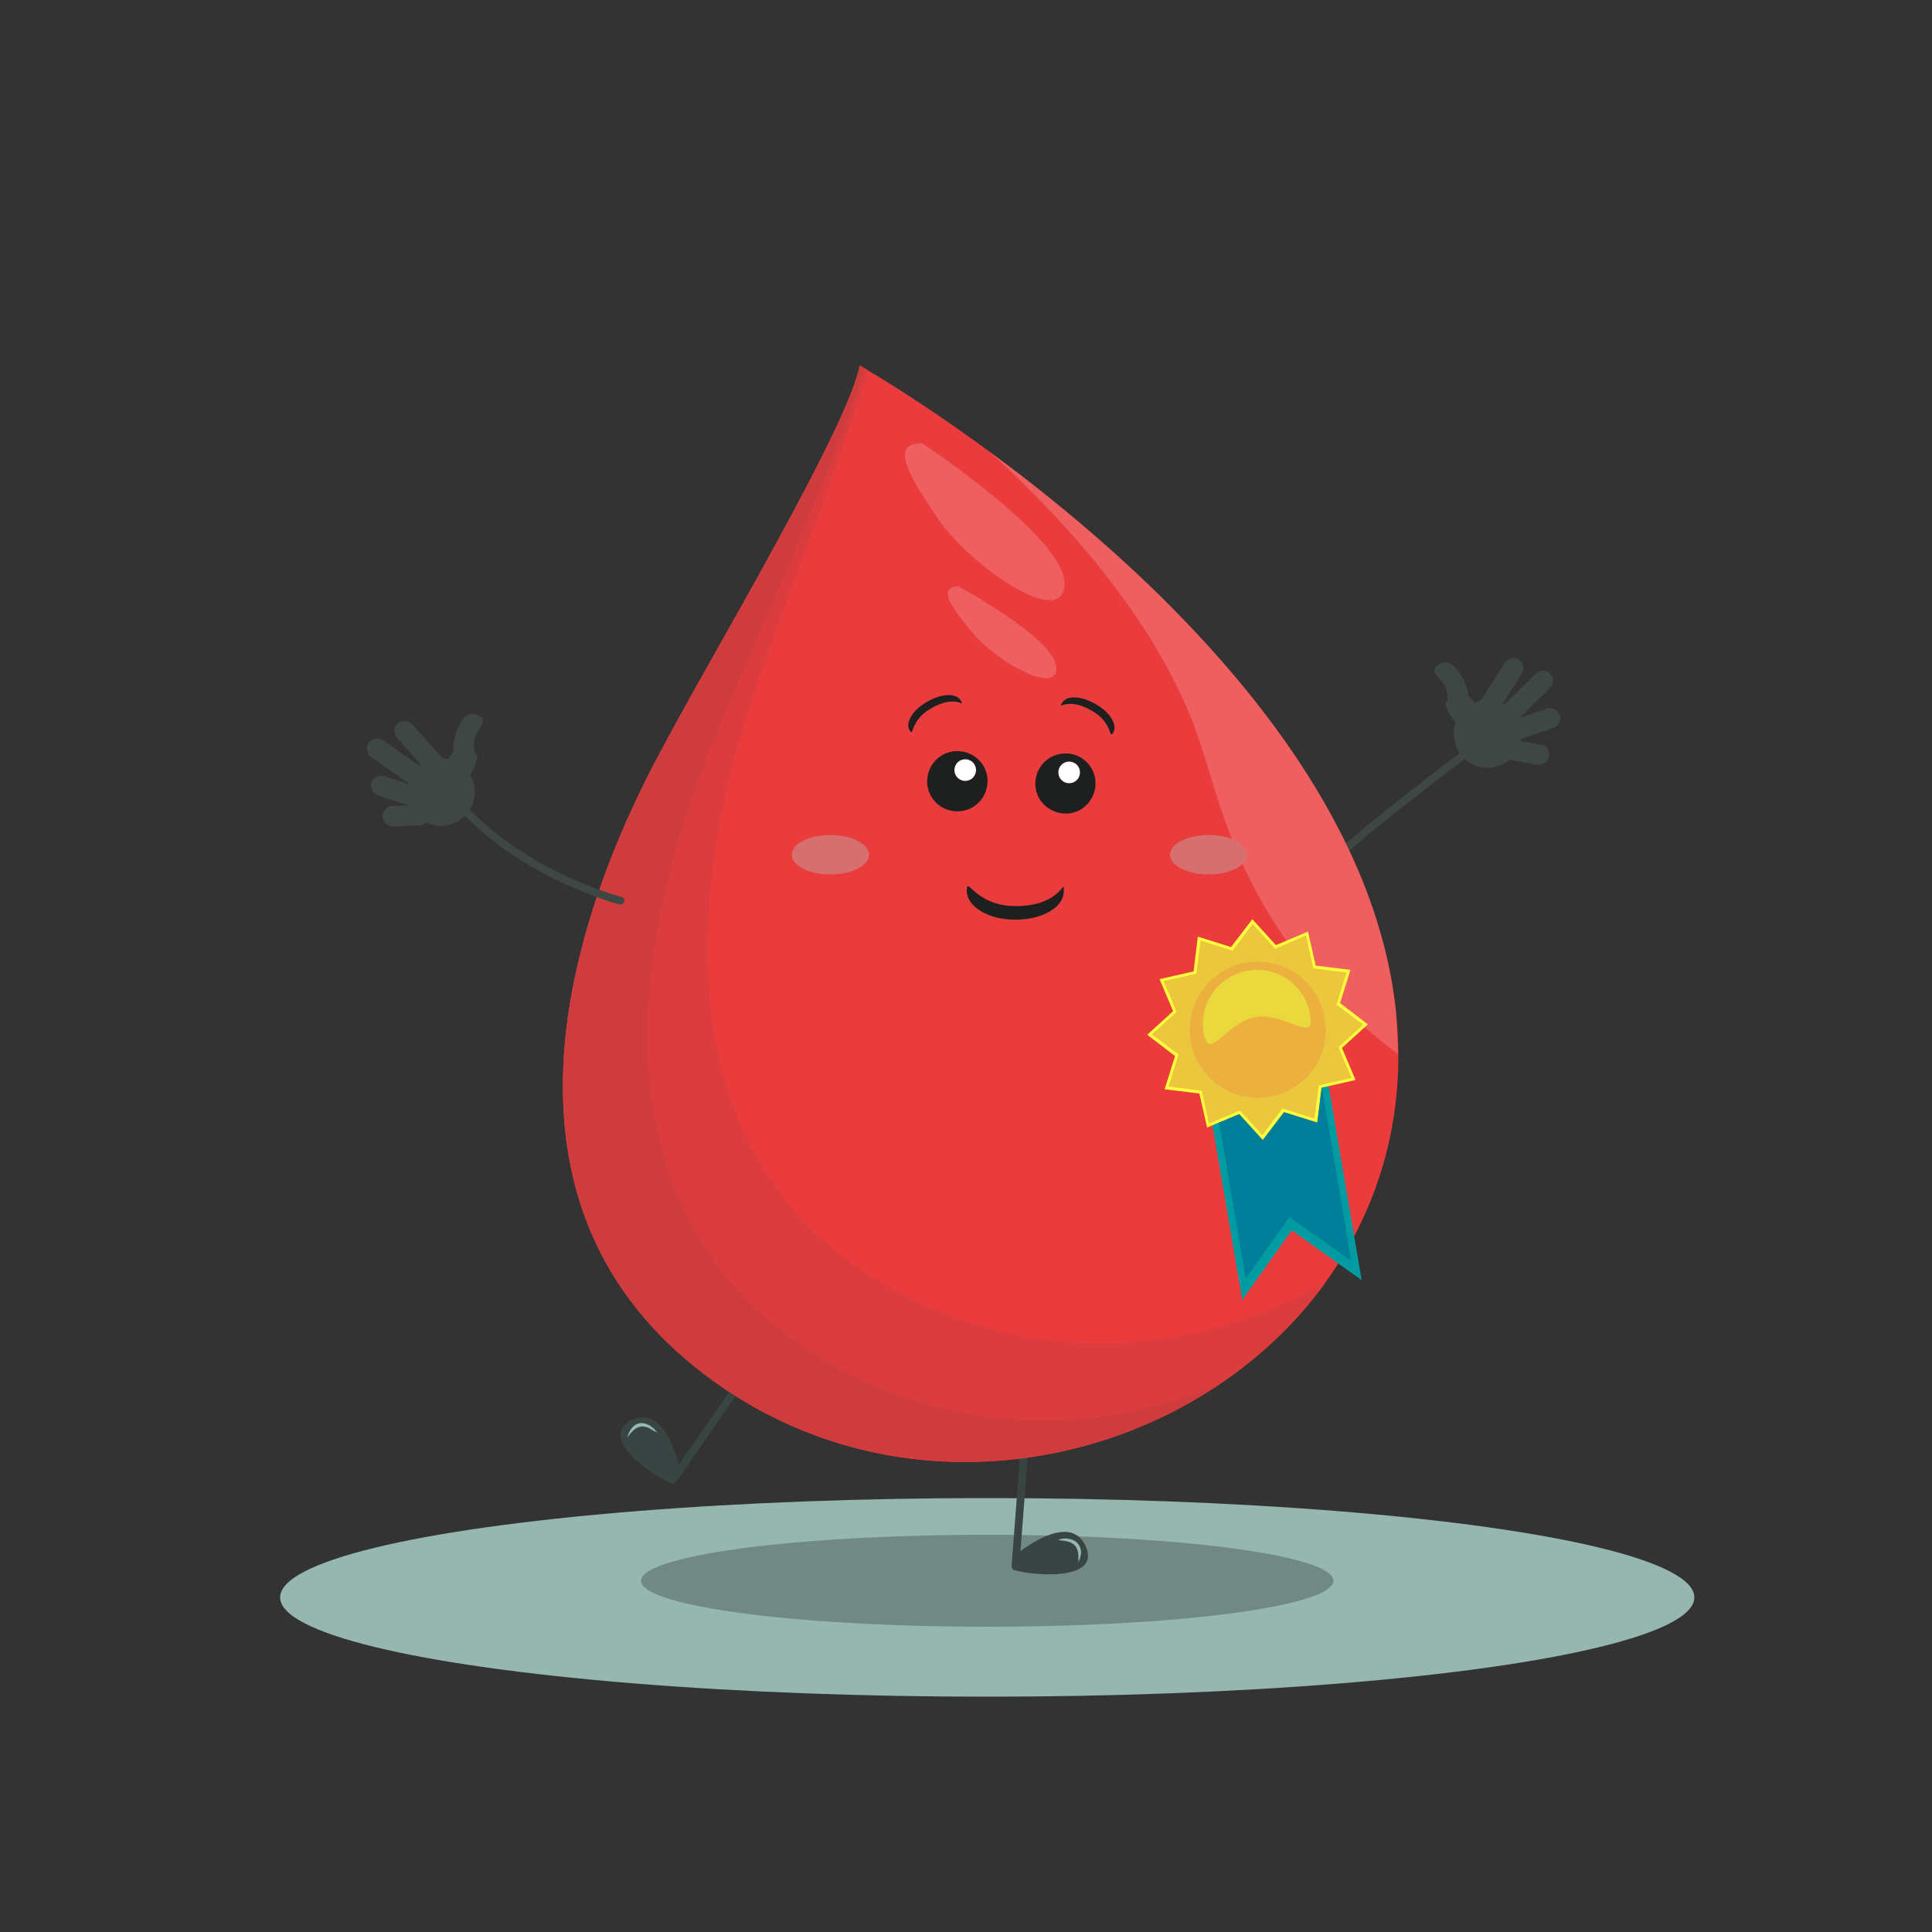 <?xml version="1.0" encoding="UTF-8"?>
<!-- Generator: Adobe Illustrator 25.3.0, SVG Export Plug-In . SVG Version: 6.00 Build 0)  -->
<svg xmlns="http://www.w3.org/2000/svg" xmlns:xlink="http://www.w3.org/1999/xlink" version="1.1" id="Calque_1" x="0px" y="0px" viewBox="0 0 500 500" style="enable-background:new 0 0 500 500;" xml:space="preserve">
<rect x="0" y="0" width="500" height="500" fill="#333333" stroke="none"/>
<style type="text/css">
	.st0{display:none;}
	.st1{display:inline;fill:#FAFFFF;}
	.st2{fill:#95B7AF;}
	.st3{fill:#708983;}
	.st4{fill:#3E4744;}
	.st5{fill:none;stroke:#3E4744;stroke-width:2;stroke-linecap:round;stroke-linejoin:round;stroke-miterlimit:10;}
	.st6{fill:none;stroke:#384542;stroke-width:2;stroke-linecap:round;stroke-linejoin:round;stroke-miterlimit:10;}
	.st7{fill:#384542;}
	.st8{fill:#EB3C3D;}
	.st9{opacity:0.18;}
	.st10{fill:#FFFFFF;}
	.st11{fill:#DB3C3D;}
	.st12{fill:#CE3C3D;}
	.st13{fill:#D86F6F;}
	.st14{fill:#1D201F;}
	.st15{fill:#009CA2;}
	.st16{fill:#007E9A;}
	.st17{fill:#EBC73D;}
	.st18{fill:#FFFF3D;}
	.st19{fill:#EBB03D;}
	.st20{fill:#EBD83D;}
</style>
<g id="BACKGROUND" class="st0">
	<rect class="st1" width="500" height="500"></rect>
</g>
<g id="Capa_2">
	<ellipse class="st2" cx="255.5" cy="413.4" rx="183" ry="25.7"></ellipse>
	<ellipse class="st3" cx="255.5" cy="409.1" rx="89.6" ry="11.9"></ellipse>
</g>
<g>
	<g>
		<g>
			<path class="st4" d="M387.6,181.6c4.6,1.4,7.1,6.4,5.7,11s-6.4,7.1-11,5.7c-4.6-1.4-7.1-6.4-5.7-11     C378.1,182.8,383,180.2,387.6,181.6z"></path>
		</g>
	</g>
	<g>
		<g>
			<g>
				<path class="st4" d="M378.8,182.8c3.6-1.2-1.7-13.2-5.7-11.2c-4.2,2-0.2,3.6,1.1,6.4C375.4,180.8,372.8,184.8,378.8,182.8z"></path>
			</g>
			<g>
				<path class="st4" d="M386.4,191.5c-0.1-0.2-0.2-0.4-0.2-0.6c-0.4-1.3,0.3-2.9,1.7-3.3l12.5-4.2c1.3-0.4,2.9,0.3,3.3,1.7      c0.4,1.3-0.3,2.9-1.7,3.3l-12.5,4.2C388.2,193,387,192.6,386.4,191.5z"></path>
			</g>
			<g>
				<path class="st4" d="M387.6,186.7c-0.6-1.1-0.4-2.3,0.5-3.2l9.4-9.2c1-1,2.7-1,3.7,0.1c1,1,1,2.7-0.1,3.7l-9.4,9.2      c-1,1-2.7,1-3.7-0.1C387.8,187,387.7,186.8,387.6,186.7z"></path>
			</g>
			<g>
				<path class="st4" d="M382.9,183.4c-0.2-0.6-0.1-1.4,0.3-2.1l6.2-9.7c0.8-1.2,2.4-1.6,3.6-0.9c1.2,0.8,1.6,2.4,0.9,3.6l-6.2,9.7      c-0.8,1.2-2.4,1.6-3.6,0.9C383.4,184.5,383,184,382.9,183.4z"></path>
			</g>
			<g>
				<path class="st4" d="M398.7,197.8c-0.3,0.1-0.6,0.1-0.9,0.1l-6.8-1.2c-1.5-0.2-2.4-1.6-2.1-3.1c0.2-1.5,1.6-2.4,3.1-2.1l6.8,1.2      c1.5,0.2,2.4,1.6,2.1,3.1C400.6,196.8,399.8,197.6,398.7,197.8z"></path>
			</g>
			<g>
				<path class="st4" d="M382.1,193.9c-0.6-0.6-1.3-1.3-1.9-2.1c-2.1-2.5-3.3-5-2.5-5.7l5.2-4c0.7-0.6,3,1,5.2,3.6      c2.1,2.5,3.3,5,2.5,5.7l-5.2,4C384.7,195.8,383.5,195.2,382.1,193.9z"></path>
			</g>
			<g>
				<path class="st4" d="M377.1,187.4c-0.4-0.4-0.9-1-1.3-1.6c-1.3-1.9-2-3.7-1.5-4.1l3.9-2.5c0.5-0.3,2.1,0.9,3.5,2.8      c1.3,1.9,2,3.7,1.5,4.1l-3.9,2.5C378.8,188.9,378,188.3,377.1,187.4z"></path>
			</g>
		</g>
	</g>
	<path class="st5" d="M386.6,189.6c0,0-76,55.6-36.9,38.1"></path>
</g>
<g>
	<line class="st6" x1="190.7" y1="359.1" x2="174.2" y2="382.9"></line>
	<path class="st7" d="M176.1,381c0,0-3.3-18-12.6-13.5s5.8,14.8,10.7,16.6L176.1,381z"></path>
	<g>
		<path class="st2" d="M162.4,372c0.1-0.8,0.5-1.6,1-2.3c0.5-0.7,1.4-1.3,2.3-1.4c1-0.1,1.9,0.3,2.6,0.7c0.3,0.3,0.7,0.5,1,0.8    s0.5,0.7,0.8,1c-0.4-0.2-0.7-0.4-1.1-0.6l-1-0.6c-0.7-0.3-1.4-0.5-2.1-0.4c-0.7,0.1-1.3,0.4-1.9,0.9    C163.4,370.7,162.8,371.3,162.4,372z"></path>
	</g>
</g>
<g>
	<line class="st6" x1="265" y1="376.5" x2="262.8" y2="405.3"></line>
	<path class="st7" d="M262.6,402.6c0,0,13.9-11.9,18.3-2.6s-13.8,7.9-18.8,6.2L262.6,402.6z"></path>
	<g>
		<path class="st2" d="M279.1,404.2c0-0.8,0-1.6-0.1-2.4c-0.1-0.7-0.4-1.4-0.9-1.9s-1.2-0.8-1.9-1l-1.2-0.2c-0.4,0-0.8-0.1-1.2-0.2    c0.4-0.1,0.8-0.2,1.2-0.3c0.4,0,0.9-0.1,1.3,0c0.9,0.1,1.8,0.4,2.5,1.1s1,1.7,1,2.5C279.7,402.7,279.5,403.5,279.1,404.2z"></path>
	</g>
</g>
<path class="st8" d="M222.5,94.6c0,0,129.1,73.2,138.8,167.4c9.8,94.2-104,149.7-178.2,94.3s-16.4-153.8-9-167.6  C185.6,167.3,219.6,110.1,222.5,94.6z"></path>
<g class="st9">
	<path class="st10" d="M256.5,117.2c39,28.7,98.3,82.1,104.8,144.8c0,0.3,0.5,10.5,0.5,10.8c-39.1-29.6-45.2-62.4-51.1-80.3   C299.6,158.6,270.6,130.2,256.5,117.2z"></path>
</g>
<path class="st11" d="M174.1,188.7c11.5-21.4,45.5-78.6,48.4-94.1c0,0,0.8,0.4,2.2,1.3c-7.9,25-21.2,59.4-26.7,75.2  c-5.1,14.8-46.5,121.2,35.6,164c36.6,19.1,77.5,15.2,109.4-3.1c-34.1,47-107,63.8-159.8,24.3C108.9,300.9,166.7,202.5,174.1,188.7z"></path>
<path class="st12" d="M174.1,188.7c11.5-21.4,45.5-78.6,48.4-94.1c0,0,0.4,0.2,1.1,0.6c-6.2,22.2-28.6,71.4-36.8,91.2  c-5.9,14.5-53.1,118.4,26.5,165.7c32.8,19.5,70.3,19.6,101.7,6.4c-37.7,25.1-90.9,28.4-132-2.3C108.9,300.9,166.7,202.5,174.1,188.7  z"></path>
<g>
	<g class="st9">
		<path class="st10" d="M238.6,114.7c0,0,37.5,24.7,36.9,36.6c-0.5,11.9-24.6-5.2-32.5-16.7C235.2,123.1,230.1,114.7,238.6,114.7z"></path>
	</g>
	<g class="st9">
		<path class="st10" d="M247.9,151.7c0,0,25.1,13.5,25.5,21c0.3,7.6-15.9-1.9-21.5-8.7C246.2,157.2,242.6,152.2,247.9,151.7z"></path>
	</g>
</g>
<path class="st13" d="M224.9,221.2c0,2.8-4.5,5.1-10,5.1s-10-2.3-10-5.1s4.5-5.1,10-5.1S224.9,218.4,224.9,221.2z"></path>
<g>
	<path class="st14" d="M275.3,230.7c0-4.1,0,3.8-12.6,3.8c-10.6-0.1-12.5-8.1-12.5-4s5.5,7.5,12.4,7.5   C269.7,238.1,275.3,234.8,275.3,230.7z"></path>
</g>
<g>
	<path class="st14" d="M274.8,182c-1.1,2,1.1-1.9,7.7,1.9c5.7,3.2,4.4,7.7,5.6,5.7s-0.9-5.4-4.6-7.4   C279.8,180,275.9,179.9,274.8,182z"></path>
</g>
<g>
	<path class="st13" d="M302.8,221.2c0,2.8,4.5,5.1,10,5.1s10-2.3,10-5.1s-4.5-5.1-10-5.1S302.8,218.4,302.8,221.2z"></path>
</g>
<path class="st14" d="M268,203.8c-0.6-4.8,3.2-9.1,8.3-8.8c3.1,0.2,5.8,2.3,6.8,5.2c1.6,4.8-1.6,9.7-6.3,10.3  C272.5,211,268.5,208,268,203.8"></path>
<circle class="st10" cx="276.7" cy="199.9" r="2.8"></circle>
<g>
	<g>
		<g>
			<path class="st4" d="M121.9,201c2.2,4.3,0.5,9.6-3.8,11.8s-9.6,0.5-11.8-3.8c-2.2-4.3-0.5-9.6,3.8-11.8S119.6,196.7,121.9,201z"></path>
		</g>
	</g>
	<g>
		<g>
			<g>
				<path class="st4" d="M122.8,191.3c0.8-3,4.5-5.3,0-6.5c-4.3-1.2-7.6,11.5-3.8,12C125.2,197.8,122,194.3,122.8,191.3z"></path>
			</g>
			<g>
				<path class="st4" d="M110.3,210l-12.5-4.2c-1.3-0.4-2.1-2-1.7-3.3s2-2.1,3.3-1.7l12.5,4.2c1.3,0.4,2.1,2,1.7,3.3      c0,0.2-0.1,0.4-0.2,0.6C112.8,210,111.5,210.4,110.3,210z"></path>
			</g>
			<g>
				<path class="st4" d="M110.6,202.8c-0.9,1.3-2.5,1.5-3.7,0.7L96.1,196c-1.3-0.9-1.5-2.5-0.7-3.7c0.9-1.3,2.5-1.5,3.7-0.7      l10.8,7.5c1,0.7,1.4,1.9,1,3C110.8,202.3,110.7,202.5,110.6,202.8z"></path>
			</g>
			<g>
				<path class="st4" d="M114.1,199.8c-1.1,0.9-2.7,0.8-3.7-0.3l-7.7-8.6c-0.9-1.1-0.8-2.7,0.3-3.7c1.1-0.9,2.7-0.8,3.7,0.3l7.7,8.6      c0.5,0.6,0.8,1.4,0.7,2C115,198.7,114.7,199.3,114.1,199.8z"></path>
			</g>
			<g>
				<path class="st4" d="M99,211.4c0-1.5,1-2.7,2.5-2.8l6.9-0.3c1.5,0,2.7,1,2.8,2.5c0,1.5-1,2.7-2.5,2.8l-6.9,0.3      c-0.3,0-0.6-0.1-0.9-0.2C99.8,213.5,99.1,212.5,99,211.4z"></path>
			</g>
			<g>
				<path class="st4" d="M114.6,210.3l-5.8-3.1c-0.9-0.5-0.2-3.1,1.5-6s3.7-4.8,4.5-4.4l5.8,3.1c0.9,0.5,0.2,3.1-1.5,6      c-0.5,0.9-1.1,1.7-1.6,2.4C116.4,209.8,115.3,210.6,114.6,210.3z"></path>
			</g>
			<g>
				<path class="st4" d="M119.4,202.6l-4.2-1.8c-0.6-0.3-0.2-2.2,0.8-4.2c1-2.1,2.4-3.5,3-3.3l4.2,1.8c0.6,0.3,0.2,2.2-0.8,4.2      c-0.3,0.6-0.7,1.2-1,1.8C120.7,202.2,120,202.8,119.4,202.6z"></path>
			</g>
		</g>
	</g>
	<path class="st5" d="M115.9,204.5c16.2,21.3,44.7,28.6,44.7,28.6"></path>
</g>
<g>
	<path class="st14" d="M240,181.6c-3.7,2-5.8,5.4-4.6,7.4s-0.1-2.5,5.6-5.7c6.6-3.8,8.8,0.1,7.7-1.9   C247.6,179.3,243.7,179.4,240,181.6z"></path>
</g>
<path class="st14" d="M255.5,203.2c-0.6,4.3-4.5,7.3-8.8,6.7c-4.8-0.6-8-5.5-6.3-10.3c1-2.9,3.7-5,6.8-5.2  C252.3,194.1,256.2,198.4,255.5,203.2"></path>
<circle class="st10" cx="249.8" cy="199.3" r="2.8"></circle>
<g>
	<polygon class="st15" points="310.6,272.6 321.5,336.4 334.3,318.4 352.4,331.3 341.5,267.3  "></polygon>
	<polygon class="st16" points="312.8,274.4 322.4,330.9 333.7,315 349.7,326.3 340.1,269.7  "></polygon>
	<g>
		<polygon class="st17" points="324.2,238.5 330.1,245.1 338.3,241.6 340.2,250.3 349,251.4 346.3,259.8 353.4,265.1 346.9,271.1     350.3,279.3 341.7,281.2 340.6,290 332.1,287.3 326.8,294.4 320.8,287.8 312.7,291.3 310.7,282.7 302,281.6 304.6,273.1     297.6,267.8 304.1,261.8 300.6,253.6 309.3,251.7 310.4,242.9 318.8,245.6   "></polygon>
		<path class="st18" d="M326.8,295l-6.1-6.7l-8.3,3.5l-2-8.8l-9-1.1l2.7-8.6l-7.2-5.5l6.7-6.1l-3.5-8.3l8.8-2l1.1-9l8.6,2.7l5.5-7.2    l6.1,6.7l8.3-3.5l2,8.8l9,1.1l-2.7,8.6l7.2,5.5l-6.7,6.1l3.5,8.3l-8.8,2l-1.1,9l-8.6-2.7L326.8,295z M320.9,287.4l5.8,6.4l5.2-6.9    l8.3,2.6l1.1-8.6l8.5-1.9l-3.4-8l6.4-5.8l-6.9-5.2l2.6-8.3l-8.6-1.1l-1.9-8.5l-8,3.4l-5.8-6.4L319,246l-8.3-2.6l-1.1,8.6l-8.5,1.9    l3.4,8l-6.4,5.8l6.9,5.2l-2.6,8.3l8.6,1.1l1.9,8.5L320.9,287.4z"></path>
	</g>
	<circle class="st19" cx="325.5" cy="266.5" r="17.6"></circle>
	<path class="st20" d="M339.1,262.7c1.3,7.6-6.5-0.8-14.1,0.5s-12.2,11.9-13.5,4.2s3.8-14.9,11.5-16.2S337.8,255,339.1,262.7z"></path>
</g>
<g id="Calque_4">
</g>
</svg>
